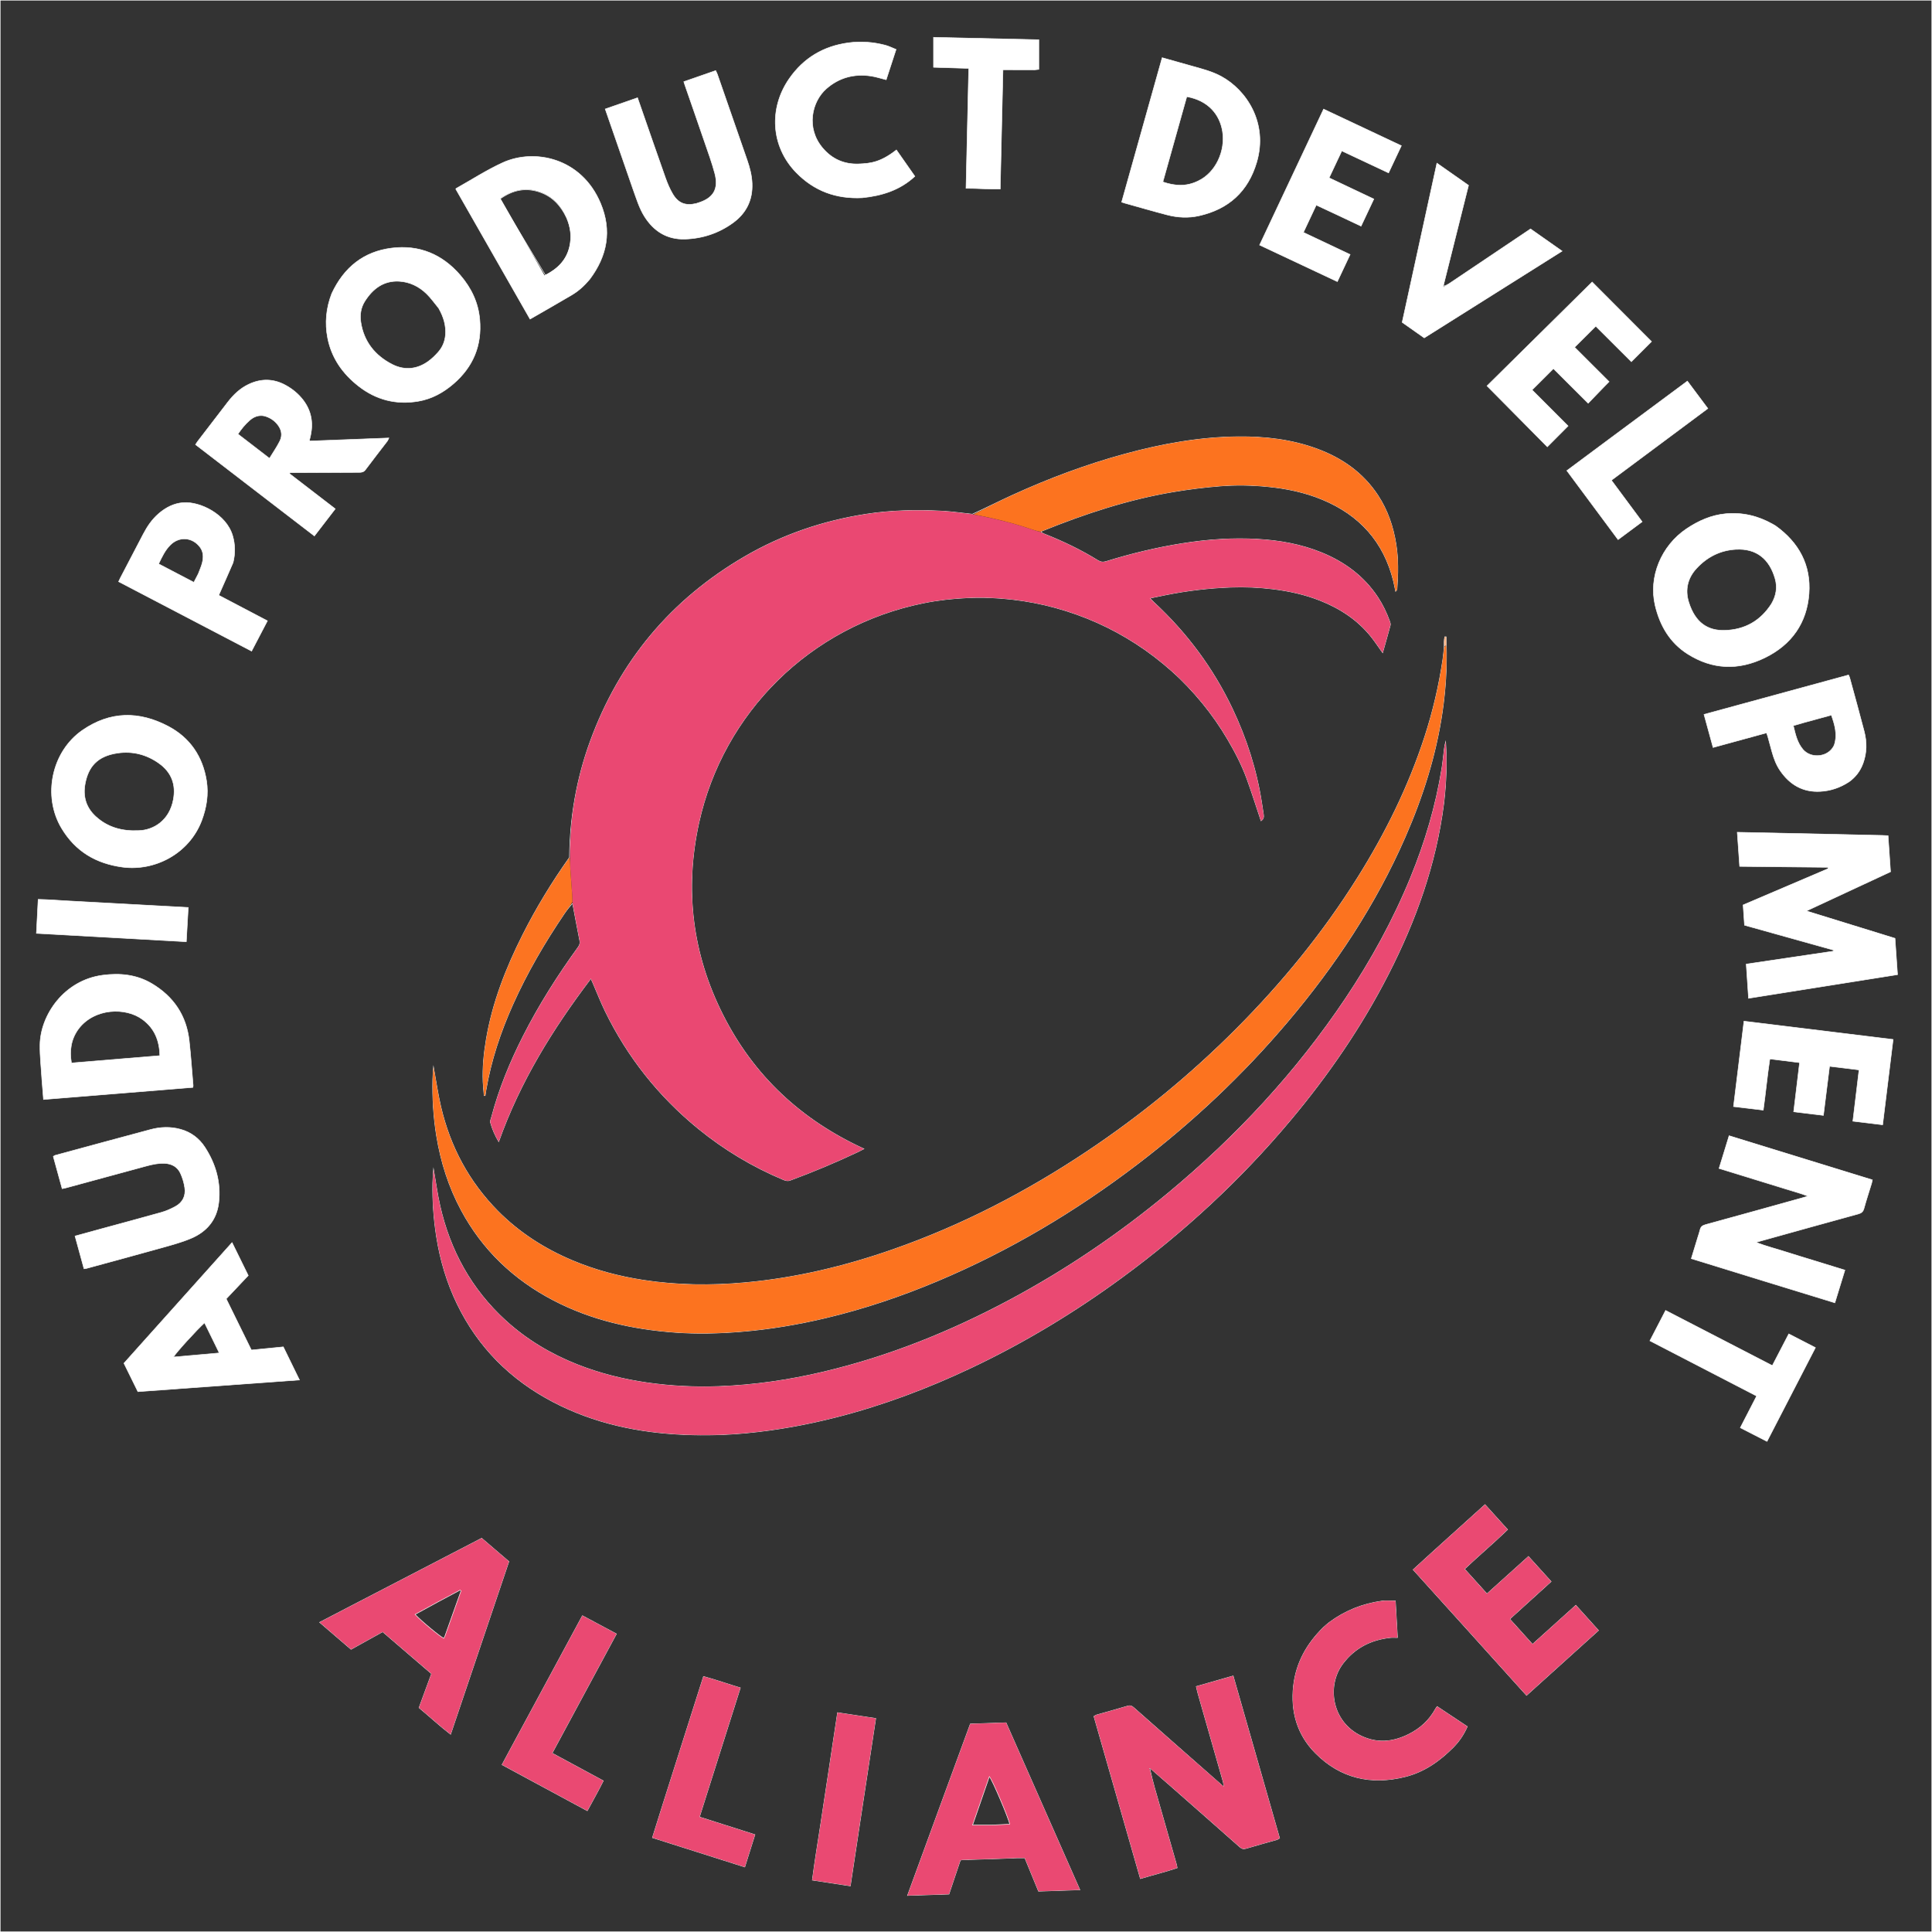 <?xml version="1.0" encoding="UTF-8"?><svg id="Layer_1" xmlns="http://www.w3.org/2000/svg" viewBox="0 0 3701 3701"><rect x="0" y="0" width="3701" height="3701" fill="#333333" stroke="none"/><defs><style>.cls-1{fill:#ea4972;}.cls-2{fill:#ea4872;}.cls-3{fill:#fff;}.cls-4{fill:#fc731f;}.cls-5{fill:#fc7421;}.cls-6{fill:#fdb588;}.cls-7{stroke:#fbfbfb;}.cls-7,.cls-8,.cls-9,.cls-10,.cls-11,.cls-12{fill:none;stroke-miterlimit:10;}.cls-8{stroke:#fdfdfd;}.cls-9{stroke:#fefbfc;}.cls-10{stroke:#fff;}.cls-11{stroke:#fcfcfc;}.cls-12{stroke:#f9f9f9;}</style></defs><path class="cls-10" d="m.5,1262.5V.5h3700v3700H.5V1262.5m2765.49-714.49s-.68-.53-.69-2.1c15.93-63.5,31.86-127,47.89-190.9-20.19-14.16-39.89-27.97-60.61-42.5-22.39,102.6-44.42,203.6-66.54,304.98,14.42,10.15,28.45,20.03,42.3,29.78,88.27-55.56,175.57-110.52,264.14-166.27-20.79-14.6-40.75-28.63-60.52-42.51-52.61,35.37-104.27,70.12-155.97,104.81-2.98,2-6.25,3.55-10.01,4.71m-561.56,2840.17c12.81,11.16,25.66,22.28,38.42,33.5,44.04,38.74,88.11,77.46,132,116.36,3.97,3.52,7.28,4.41,12.44,2.85,19.44-5.86,39.05-11.14,58.56-16.74,1.77-.51,3.33-1.79,5.41-2.95-29.68-103.66-59.23-206.91-88.96-310.75-24.12,6.89-47.03,13.43-70.72,20.2,1.3,5.4,2.21,9.88,3.47,14.27,15.98,56.01,32.03,112.01,47.96,168.03.88,3.1.93,6.43,1.43,9.6,0,0,.05-.08-1.23-.48-29.03-25.53-58.07-51.04-87.09-76.58-28.02-24.66-56.07-49.28-83.96-74.09-3.83-3.41-7.05-4.8-12.36-3.18-19.74,5.99-39.68,11.36-59.52,17.05-1.49.43-2.78,1.56-4.73,2.69,29.64,103.54,59.19,206.79,88.99,310.9,24.14-7.38,47.59-12.88,70.48-20.72-.61-3.02-.87-5-1.41-6.9-13.99-48.96-28.07-97.9-41.99-146.88-3.36-11.81-6.25-23.75-8.94-36.03,0,0,.41-.39,1.75-.14m562.02-2147.92c-.82,7.62-1.37,15.27-2.49,22.84-7.48,50.48-19.04,100-34.84,148.54-31.01,95.25-75.01,184.31-128.07,269.04-66.27,105.83-144.76,201.9-232.81,290.27-87.31,87.62-182.46,165.72-285.32,234.41-116.58,77.86-240.14,141.99-372.65,188.29-91.78,32.07-185.73,54.59-282.77,63.42-64.99,5.91-129.77,5.22-194.33-4.62-47.24-7.2-93.17-19.35-137.26-38-53.36-22.58-101.37-53.32-142.23-94.59-55.57-56.12-91.35-123.31-109.26-199.95-5.78-24.72-9.3-49.97-13.97-75.64-.51,7.98-1.26,15.54-1.43,23.12-.82,36.37,1.37,72.53,7.21,108.49,8.14,50.06,23.27,97.76,47.29,142.47,40.83,76,100.54,132.79,176.81,172.52,73.02,38.04,151.53,55.54,232.97,61.46,41.92,3.05,83.85,1.99,125.79-1.41,54.87-4.44,108.94-13.51,162.43-26.19,73.69-17.47,145.2-41.64,214.96-71.03,137.07-57.76,263.83-133.23,381.99-223.3,105.86-80.69,202.25-171.45,288.25-273.1,91.08-107.66,168.44-224.14,225.1-353.69,33.75-77.16,59.1-156.85,71.26-240.51,6.11-42.02,8.77-84.11,7.65-128.27-.17-5-.34-10-.51-15-.87-.01-1.73-.02-2.6-.03-1.36,6.13-1.32,12.44-1.18,20.47m-1669.51,490.32c4.52,23.86,8.92,47.74,13.67,71.55,1.03,5.14-.5,8.78-3.42,12.81-39.13,54.06-74.81,110.25-105.01,169.84-25.21,49.74-46.32,101.07-60.55,155.08-.93,3.52-2.92,7.52-2.04,10.62,3.52,12.35,8.48,24.2,15.75,36.47,40.84-115.05,103.32-215.86,176.58-312.44,1.88,4.16,2.97,6.5,4,8.86,7.82,18.02,14.93,36.38,23.54,54.01,42.9,87.86,102.34,162.76,178.08,224.57,49.61,40.48,104.02,73.12,163.11,97.9,4.39,1.84,8.3,2.94,13.32,1.09,44.09-16.23,87.33-34.48,129.82-54.51,3.14-1.48,6.18-3.17,11.12-5.71-120.55-55.34-211.03-139.83-269.94-256.39-59.09-116.94-74.25-240.33-46.13-368.17,46.14-209.8,211.94-377.11,430.97-421.11,27.79-5.58,55.91-8.61,84.21-9.94,28.36-1.34,56.61-.04,84.81,3.17,28.16,3.2,55.88,8.51,83.23,16,27.36,7.49,53.95,17.02,79.85,28.56,25.92,11.56,50.74,25.13,74.56,40.52,24.11,15.59,46.78,33.07,68.23,52.15,21.22,18.87,40.63,39.47,58.62,61.4,18,21.93,34.17,45.16,48.54,69.63,14.37,24.45,27.38,49.63,37.04,76.3,9.52,26.27,17.89,52.96,26.79,79.55,4.29-2.93,5.55-6.73,4.79-11.46-1.27-7.87-2.4-15.77-3.62-23.65-9.72-62.65-28.85-122.38-56.01-179.57-36.9-77.69-87.34-145.45-150.35-203.91-2.28-2.11-4.37-4.43-7.76-7.89,11.6-2.41,21.27-4.5,30.97-6.43,40.89-8.14,82.18-13.09,123.83-14.6,26.98-.98,53.92.12,80.78,3.42,31.2,3.84,61.67,10.52,90.94,22.13,38.13,15.12,71.53,37.03,97.38,69.33,7.45,9.31,13.96,19.37,21.99,30.59,5.15-18.29,10.11-35.45,14.69-52.71.61-2.3-.38-5.25-1.26-7.66-5.83-16.01-13.1-31.34-22.49-45.6-26.58-40.36-63.57-67.65-107.83-85.74-38.97-15.92-79.85-23.2-121.6-25.72-48.74-2.94-97.24.53-145.4,8.21-49.37,7.87-97.9,19.55-145.64,34.37-5.91,1.84-10.53,1.39-15.86-1.9-32.68-20.18-67.18-36.73-102.89-50.82-2.73-1.08-5.26-2.67-6.45-4.46,1.21-.55,2.4-1.15,3.64-1.65,81.34-32.87,164.37-60.25,251.14-74.66,29.51-4.9,59.31-8.67,89.13-11,29.87-2.34,59.88-1.78,89.83,1.12,36.36,3.52,71.78,10.8,105.55,24.84,71.14,29.56,117.66,80.81,136.22,156.29,1.59,6.49,2.76,13.08,4.13,19.62,1.87-1.86,2.57-3.68,2.7-5.53,2.04-28.3,2.57-56.58-1.89-84.71-5.33-33.6-16.01-65.29-34.84-93.87-28.41-43.12-68.46-71.13-116.31-88.82-48.8-18.04-99.56-23.85-151.2-23.39-74.09.67-146.33,13.84-217.57,33.26-73.72,20.1-145.05,46.84-214.52,78.53-25.43,11.6-50.34,24.34-77.29,36.61-19.51-2.05-38.97-4.97-58.53-5.98-48.61-2.49-97.16-1.52-145.39,6-82.42,12.85-160.18,39.28-232.29,81.34-141.27,82.38-240,200.66-295.93,354.27-25.96,71.29-38.72,145.13-39.59,221.94-33.54,47.35-63.68,96.77-89.76,148.6-31.99,63.58-57.79,129.37-69.7,199.98-4.55,26.98-7.2,54.11-6.09,81.49.35,8.72,1.38,17.42,2.09,26.13.67,0,1.33,0,2,0,.51-3.45.95-6.91,1.53-10.35,9.67-57.11,27.91-111.54,51.54-164.26,27.3-60.94,60.85-118.36,98.28-173.56,5.03-7.41,10.53-14.5,16.15-19.98m1668.91-191.84c4.57-39.11,6.17-78.31,3.5-117.74-1.17,4.38-2.04,8.83-2.62,13.32-1.6,12.54-2.68,25.17-4.69,37.64-11.6,71.98-32.17,141.42-59.78,208.81-33.46,81.68-75.7,158.66-124.77,231.93-94.54,141.16-209.05,264.19-339.54,372.55-94.34,78.35-195.36,146.91-303.55,204.79-113.26,60.6-231.55,108.23-356.75,137.9-65.92,15.62-132.73,25.42-200.46,27.91-45.66,1.68-91.17-.52-136.51-6.95-46.36-6.58-91.46-17.76-134.98-35-50.64-20.05-96.8-47.55-137.14-84.36-65.61-59.88-106.37-134.12-125.81-220.3-5.04-22.36-8.04-45.18-12.22-69.18-.58,9.49-1.4,17.75-1.55,26.01-.62,34.36,1.78,68.48,7.09,102.48,7.04,45.07,19.81,88.32,39.68,129.36,40.15,82.94,102.11,144.76,183.42,187.38,79.1,41.46,164.31,59.2,252.78,62.9,39.6,1.66,79.22.58,118.79-3.19,57.8-5.51,114.67-15.88,170.87-30.2,89.67-22.85,175.86-55.3,259.4-94.89,101.76-48.23,197.68-106.24,288.45-172.84,119.56-87.72,227.59-187.76,322.88-301.46,72.37-86.36,135.88-178.69,187.23-279.12,52.65-102.99,91.4-210.57,106.28-327.74m841.27,61.6c-92.81-2.12-185.62-4.28-279.18-6.06,1.59,22.54,3.09,43.65,4.62,65.39,57.08.59,113.12,1.17,169.16,1.75l.42,2.52c-54.23,23.15-108.45,46.31-162.96,69.58.91,13.39,1.78,26.2,2.64,38.82,57.46,16.05,113.81,31.79,170.15,47.56.18.05.29.52.35.81.06.32.01.66.01,1.33-55.47,8.22-111.01,16.46-167.2,24.78,1.49,22.1,2.93,43.47,4.41,65.53,95.8-15.22,190.33-30.23,285.43-45.33-1.66-23.95-3.25-46.78-4.83-69.57-56.26-17.38-111.73-34.52-169.69-52.43,55.03-25.63,107.93-50.26,161.12-75.02-1.59-23.36-3.14-46.18-4.7-69.23-3.29-.16-5.59-.27-9.76-.41m-1659.14,1958.71h15.21c8.76,21.31,17.34,42.18,26.23,63.78,26.12-.88,51.95-1.75,79.23-2.67-47.37-107.24-94.25-213.39-141.4-320.12-23.18.79-45.71,1.56-68.44,2.33-40.03,109.51-80.13,218.08-120.35,328.67,27.83-.92,53.6-1.78,79.41-2.63,7.5-22.33,14.69-43.73,21.86-65.07,1.99-.33,3.27-.68,4.55-.73,22.98-.75,45.96-1.43,68.94-2.19,10.99-.36,21.97-.84,34.75-1.38m-1278.81-480.87c-18.48,9.61-36.96,19.22-56.86,29.57,20.88,17.94,40.45,34.76,60.2,51.73,20.52-11.4,40.26-22.36,60.56-33.64,31.28,26.87,62.29,53.51,93.58,80.4-8.06,21.94-15.94,43.39-23.91,65.1,20.3,16.8,39.11,34.4,60.5,50.9,37.52-111.23,74.52-220.88,111.65-330.97-17.55-15.03-34.69-29.71-52.12-44.64-84.41,43.77-168.35,87.3-253.59,131.54m2752.75-800.18c13.29,4.24,26.88,7.65,41.56,13.38-4.92,1.44-7.78,2.31-10.66,3.11-61.85,17.21-123.68,34.53-185.62,51.42-5.98,1.63-9.19,4.19-10.54,9.98-1.06,4.52-2.66,8.92-4.02,13.38-4.15,13.62-8.3,27.23-12.73,41.75,91.98,28.27,183.18,56.7,275.06,84.67,6.62-21.58,12.83-41.8,19.23-62.65-19.49-6.02-38.19-11.8-56.91-17.57-18.76-5.78-37.58-11.35-56.26-17.36-18.33-5.9-37.1-10.59-57.27-18.24,5.79-1.64,8.98-2.56,12.18-3.45,61.21-17.03,122.4-34.15,183.68-50.92,6.18-1.69,9.43-4.29,11.16-10.63,4.38-16.04,9.62-31.84,14.46-47.75.65-2.13.97-4.37,1.54-6.98-91.61-28.23-182.7-56.31-274.46-84.58-6.53,21.28-12.74,41.51-19.24,62.71,42.94,13.19,85.15,26.15,128.85,39.73m-20.95-1270.99c-1.73-1-3.45-2.02-5.19-3-28.04-15.81-57.94-22.93-90.18-19.89-27.62,2.61-52.02,13.49-74.7,28.69-48.66,32.61-73.19,92.39-60.25,147.08,9.14,38.63,28.28,71.43,62.43,92.98,47.45,29.95,97.19,31.67,147.49,7.23,51.27-24.91,80.73-66.57,84.85-122.97,3.96-54.16-18.91-97.57-64.45-130.13M386.51,1571.54c9.14-24.45,13.21-49.75,9.16-75.56-7.32-46.71-31.81-82.82-73.51-104.73-55.54-29.19-111.02-29.18-164.19,7.56-59.27,40.96-76.92,126.23-40,187.82,26.65,44.46,66.05,67.63,116.69,74.44,61.32,8.25,127.5-25.3,151.85-89.53m248.9-1009.05c-10.65,27.71-13.52,56.15-7.72,85.33,7.64,38.44,28.98,68.33,59.29,91.97,33.77,26.35,72.24,36.05,114.57,28.78,25.59-4.4,47.63-16.53,67.13-33.34,37.7-32.51,54.76-73.46,50.34-123.28-2.87-32.4-16.15-60.12-37.06-84.48-34.68-40.39-78.94-58.8-131.57-52.25-53.71,6.68-91.47,36.94-114.98,87.27m1911.28,2545.18c-3.82,3.22-7.86,6.21-11.42,9.7-31.68,31.04-52.56,67.71-57.5,112.37-5.43,49.12,7.14,93.25,42.04,128.46,47.93,48.35,106.64,61.65,172.01,45.32,36.55-9.13,66.45-30.29,92.59-56.75,11-11.13,19.73-24.17,26.44-39.3-19.39-12.88-38.41-25.52-57.77-38.38-1.37,1.85-2.26,2.79-2.85,3.89-11.92,22.18-29.57,38.31-52.01,49.43-27.16,13.46-54.92,17.44-83.95,6.03-62.95-24.73-74.81-98.23-41.74-141.65,22.99-30.19,53.79-45.8,91.01-49.73,4.14-.44,8.36-.06,13.55-.06-1.34-23.45-2.64-46.21-4.01-70.14-9.65,0-18.06-.98-26.17.17-36.21,5.13-69.48,17.98-100.21,40.64m271.4,22.25c35.19,39.04,70.38,78.09,106.19,117.81,46.2-41.7,91.62-82.7,137.86-124.44-14.63-16.23-28.77-31.92-43.46-48.22-28.01,25.25-55.15,49.7-82.95,74.77-14.76-16.37-28.93-32.09-43.59-48.35,26.85-24.35,52.88-47.95,79.26-71.87-14.86-16.41-28.88-31.91-43.48-48.04-26.71,24.05-52.83,47.57-79.46,71.55-14.6-16.17-28.55-31.63-42.85-47.48,27.39-25.98,55.64-49.63,82.38-75.51-14.88-16.46-28.87-31.93-43.28-47.88-46.2,41.93-92.05,82.81-137.68,124.65,37.36,41.37,73.76,81.66,111.08,123.02M1129.84,534.82c33.55-44.74,42.59-93.07,20.55-145.54-36.59-87.12-126.86-105.36-187.54-77.59-30.72,14.06-59.36,32.66-88.94,49.23-.26.15-.39.53-.85,1.21,47.3,82.82,94.7,165.83,142.3,249.18,27.37-15.79,53.7-30.7,79.73-46.1,12.97-7.67,24.15-17.69,34.74-30.39M2280.5,125.76c-17.83-5.02-35.66-10.04-54.22-15.26-25.99,92.62-51.75,184.44-77.64,276.7,2.43.79,4.25,1.46,6.12,1.98,26.91,7.52,53.74,15.34,80.78,22.4,20.22,5.28,40.88,6.4,61.39,1.78,56.5-12.74,93.84-46.35,110.39-102.34,22.42-75.84-19.98-138.76-67.97-164.72-18.1-9.79-37.78-14.6-58.86-20.54M80.37,2070c.97,11.86,1.93,23.73,2.95,36.26,95.96-7.78,191.08-15.48,286.15-23.19.26-1.76.59-2.75.51-3.69-2.44-28.52-4.38-57.1-7.51-85.55-5.31-48.32-29.88-84.71-71.33-109.44-29.21-17.43-61.18-20.66-94.49-16.26-74.29,9.81-119.26,76.77-120.05,133.27-.31,22.23,2.35,44.5,3.77,68.6m459.1-1091.52c20.77,15.95,41.54,31.9,62.82,48.24,13.46-17.49,26.41-34.32,39.97-51.95-29.41-22.62-58.48-44.98-87.55-67.35.25-.66.51-1.31.76-1.97,3.21,0,6.42.01,9.63,0,40.99-.19,81.98-.43,122.97-.53,4.86-.01,8.66-.6,11.98-5.06,13.73-18.43,27.93-36.51,41.88-54.78,1.23-1.61,1.85-3.67,3.02-6.06-51.36,1.98-101.59,3.91-152.46,5.87,1.04-4.44,1.94-7.94,2.67-11.46,5.09-24.46.92-47-14.4-67.03-9.02-11.8-20.3-21.09-33.29-28.26-23.26-12.85-46.92-13.34-70.88-2.07-16.7,7.85-29.53,20.27-40.61,34.72-19.05,24.85-38.14,49.67-57.19,74.53-1.52,1.98-2.77,4.16-4.23,6.39,54.99,42.27,109.39,84.08,164.91,126.77m673.42-615.23c6.37,17.49,11.63,35.44,21.66,51.4,17.87,28.46,43.37,44.3,77.13,43.38,33.65-.91,64.92-11.21,92.35-31.1,25.52-18.5,38.05-43.78,36.73-75.67-.63-15.17-4.32-29.61-9.22-43.8-19.02-55.02-38.14-110.02-57.26-165.01-.82-2.37-2.08-4.58-3.31-7.24-20.61,7.18-40.61,14.13-61.06,21.25.88,2.77,1.43,4.63,2.06,6.46,12.52,36.15,25.16,72.26,37.53,108.46,6.88,20.14,14.28,40.17,19.73,60.7,8.02,30.19-2.75,47.83-32.68,56.8-.96.29-1.88.71-2.85.94-20.42,4.88-34.43-.32-45.08-18.43-5.69-9.67-10.12-20.24-13.89-30.85-16.14-45.46-31.83-91.07-47.68-136.63-1.83-5.27-3.66-10.54-5.78-16.65-20.99,7.3-41.23,14.34-61.9,21.54,17.97,51.78,35.53,102.36,53.51,154.45M196.19,2353.41c-17.23,4.73-34.46,9.46-52.48,14.41,5.89,21.47,11.55,42.14,17.19,62.71,2.1-.26,3.12-.26,4.07-.52,47.17-12.87,94.39-25.56,141.46-38.76,19.82-5.56,39.91-10.82,58.84-18.71,30.31-12.63,49.96-35.3,53.79-68.88,4.4-38.55-5.68-73.96-26.68-106.21-11.1-17.04-26.88-28.74-46.55-34.14-18.99-5.22-38.33-4.66-57.3.42-61.05,16.34-122.02,32.94-183.01,49.5-1.15.31-2.13,1.29-3.46,2.12,5.71,20.77,11.31,41.16,16.98,61.78,3.23-.7,5.51-1.09,7.73-1.69,51.03-13.86,102.05-27.77,153.09-41.62,11.59-3.14,23.25-5.76,35.42-5.22,13.85.62,24.72,6.61,30.47,19.12,3.96,8.62,6.75,18.12,8.14,27.51,2.31,15.65-3.92,28.32-17.97,35.94-8.41,4.56-17.37,8.6-26.55,11.2-37.12,10.53-74.42,20.41-113.2,31.04m69.12,226.87c-9.28,10.39-18.57,20.77-27.91,31.23,9.14,18.59,17.92,36.45,26.75,54.41,103.11-7.47,205.59-14.89,309.53-22.42-10.65-21.82-20.66-42.32-30.97-63.42-20.42,2.03-40.53,4.03-61.15,6.08-16.09-32.75-32.04-65.22-48.18-98.07,14.26-15.08,28.16-29.79,42.21-44.65-10.35-21.06-20.42-41.54-31.05-63.17-60.08,67.05-119.17,133.02-179.23,200.02M1652.18,378.83c37.41-3.86,71.93-14.62,100.37-41.09-12.19-17.41-23.77-33.95-35.37-50.53-30.84,24.27-50.73,26-72.36,26.79-27.62,1-50.7-9.07-68.75-30.28-32.92-38.68-20.79-89.34,6.78-113.65,24.39-21.5,53.43-29.16,85.47-24.42,9.71,1.44,19.16,4.6,29.31,7.12,6.15-18.86,12.41-38.02,18.95-58.09-7.32-2.9-13.87-6.31-20.83-8.12-23.08-6.01-46.45-7.79-70.29-4.61-47.96,6.4-86.09,29.18-113.55,68.68-39.47,56.77-35.36,129.86,13.14,179.73,34.24,35.2,76.34,51.05,127.14,48.46m1862.15,1664.99c15.4,1.88,30.8,3.75,46.9,5.72-4.01,33.32-7.89,65.55-11.83,98.25,19.56,2.38,37.93,4.61,57.05,6.93,6.73-54.88,13.36-108.87,20.06-163.49-95.72-11.73-190.38-23.33-285.69-35.01-6.75,55.08-13.37,109.06-20.06,163.58,19.74,2.36,38.34,4.59,57,6.82,4.74-33.56,7.66-65.91,12.62-98.1,19.6,2.45,37.93,4.75,56.94,7.13-3.84,31.99-7.55,62.87-11.31,94.15,19.7,2.39,38.05,4.61,56.99,6.9,3.98-31.92,7.84-62.86,11.72-94.05,3.3.35,5.59.59,9.59,1.17m-950.44-1740.84c2.08-4.44,4.17-8.89,6.5-13.88,30.25,14.21,59.6,28,89.63,42.11,8.33-17.69,16.31-34.64,24.51-52.06-50.18-23.63-99.35-46.78-148.98-70.15-41.18,87.45-81.78,173.65-122.63,260.41,50.23,23.63,99.39,46.76,148.98,70.08,8.45-17.96,16.34-34.72,24.46-51.97-30.04-14.21-59.4-28.1-89.47-42.32,8.34-17.74,16.34-34.76,24.59-52.32,14.83,6.94,28.98,13.53,43.1,20.16,14.08,6.62,28.14,13.28,42.76,20.18,8.33-17.7,16.3-34.64,24.46-51.97-15.35-7.26-29.45-13.94-43.56-20.62-14.01-6.64-28.02-13.28-42.11-19.96,6.04-12.92,11.52-24.66,17.76-37.71M446.6,1077.4c4.25-17.18,4.03-34.22-.97-51.28-11.96-40.84-62.13-65.84-94.94-63.25-17.87,1.42-33.14,9.39-46.59,20.92-12.84,11.01-22.12,24.76-29.87,39.66-14.59,28.05-29.27,56.05-43.9,84.08-1.02,1.96-1.88,4.01-3.12,6.67,85.08,44.45,169.6,88.62,254.77,133.12,10.33-19.77,20.24-38.74,30.33-58.04-32.1-16.86-63.15-33.16-93.28-48.99,9.46-21.24,18.37-41.25,27.57-62.89m3095.79,420.05c12.55-9,21.3-20.79,26.58-35.32,7.32-20.1,7.46-40.54,2.2-60.9-8.9-34.43-18.48-68.69-27.82-103.01-.48-1.77-1.45-3.41-2.23-5.22-92.52,25.25-184.44,50.33-276.88,75.56,5.93,21.66,11.59,42.28,17.37,63.39,34.71-9.49,68.29-18.67,102.38-28,.94,2.65,1.82,4.74,2.42,6.91,2.76,9.93,5.39,19.89,8.16,29.82,3.51,12.55,8.1,24.68,15.5,35.5,18.44,26.96,43.52,41.71,76.73,39.92,19.56-1.05,37.87-6.98,55.57-18.66m-469.88-756.11c3.2-3.26,6.4-6.51,9.99-10.17-22.52-22.48-44.61-44.53-66.07-65.94,13.84-13.77,26.96-26.81,40.51-40.28,22.49,22.43,45.51,45.38,68.18,67.99,13.81-13.8,26.95-26.93,38.67-38.64-38.22-38.31-76.86-77.05-113.79-114.07-66.89,66.09-134.62,133.02-201.44,199.04,38.61,38.99,76.94,77.7,115.56,116.7,13.06-13.11,26.33-26.43,39.81-39.95-23.94-23.97-46.89-46.94-68.96-69.03,14.04-14,27.18-27.12,40.89-40.79,21.51,21.44,43.55,43.41,66.51,66.3,10.2-10.54,19.67-20.33,30.15-31.16M974.26,3357.21c-4.04,7.54-8.08,15.08-12.51,23.35,54.82,29.6,108.84,58.77,163.29,88.18,10.5-19.57,21.02-37.87,30.69-57.39-33.27-17.96-65.36-35.29-98.01-52.92,41.33-76.71,82.11-152.39,123.14-228.52-22.28-11.91-43.32-23.16-65.16-34.84-47.25,87.53-94.02,174.17-141.43,262.14m296.43,96.44c-6.92,22.05-13.84,44.1-20.9,66.62,59.61,18.93,117.82,37.42,176.92,56.19,6.57-20.92,12.88-41.03,19.46-61.96-35.99-11.45-70.7-22.49-106.28-33.81,26.26-82.93,52.2-164.87,78.34-247.43-24.06-7.14-46.72-15.37-70.61-21.78-25.72,80.95-51.1,160.79-76.92,242.17M1982.81,133.71c2.19-.26,4.38-.51,7.21-.84v-56.75c-67.21-1.55-134.04-3.08-201.73-4.64v57.41c22.41.69,44.63,1.38,67.41,2.09-1.73,76.79-3.44,152.94-5.18,229.77,22.53-.07,43.92,1.91,65.57,1.4,1.77-77.25,3.5-153.13,5.22-228.49,20.48,0,40.08,0,61.49.06m1357.23,2589.12c-1.95,3.79-3.9,7.59-6.26,12.17,17.26,8.86,33.94,17.42,51.15,26.25,31.11-60.24,61.76-119.6,92.81-179.72-17.3-8.91-33.96-17.48-51.08-26.3-10.8,20.79-21,40.43-31.53,60.69-68.48-35.39-136.08-70.32-204.44-105.65-10.1,19.51-19.94,38.53-30.12,58.19,68.61,35.5,136.42,70.6,204.48,105.82-8.53,16.49-16.47,31.84-25.01,48.55m-254.25-1884.01c-27.98,20.81-55.95,41.62-84.33,62.72,32.94,44.37,65.28,87.93,98.17,132.23,15.57-11.57,30.66-22.78,46.17-34.3-19.95-26.9-39.33-53.03-58.92-79.45,62-46.15,123.11-91.63,184.74-137.5-13.44-18.01-26.28-35.19-39.19-52.49-49.16,36.5-97.31,72.24-146.64,108.79m-1438.39,2651.73c10.04-65.98,20.08-131.97,30.23-198.72-24.91-3.78-48.44-7.35-73.18-11.1-5.45,36.13-10.77,71.55-16.13,106.96-5.42,35.84-10.86,71.67-16.32,107.5-5.38,35.3-11.27,70.53-15.89,106.41,24.97,3.81,48.47,7.4,72.85,11.11,6.14-40.94,12.1-80.7,18.44-122.17M128.71,1725.72c-18.42-1.13-36.84-2.48-55.62-2.87-1.15,22.36-2.25,43.51-3.36,65.12,96.27,5.37,191.43,10.69,287.18,16.03,1.26-22.3,2.46-43.47,3.71-65.64-77.3-4.2-153.67-8.35-231.91-12.65Z"/><path class="cls-2" d="m1992.49,1018.79c2.62,1.35,5.15,2.94,7.88,4.02,35.71,14.09,70.21,30.64,102.89,50.82,5.33,3.29,9.95,3.74,15.86,1.9,47.74-14.82,96.27-26.5,145.64-34.37,48.15-7.68,96.65-11.15,145.4-8.21,41.75,2.52,82.63,9.79,121.6,25.72,44.26,18.09,81.25,45.38,107.83,85.74,9.39,14.26,16.66,29.59,22.49,45.6.88,2.42,1.87,5.37,1.26,7.66-4.57,17.26-9.54,34.42-14.69,52.71-8.02-11.23-14.54-21.28-21.99-30.59-25.85-32.3-59.25-54.21-97.38-69.33-29.27-11.61-59.73-18.29-90.94-22.13-26.86-3.31-53.8-4.4-80.78-3.42-41.65,1.51-82.94,6.45-123.83,14.6-9.7,1.93-19.37,4.01-30.97,6.43,3.39,3.46,5.48,5.77,7.76,7.89,63.01,58.47,113.45,126.22,150.35,203.91,27.16,57.19,46.29,116.92,56.01,179.57,1.22,7.88,2.35,15.78,3.62,23.65.76,4.73-.5,8.53-4.79,11.46-8.9-26.59-17.27-53.28-26.79-79.55-9.66-26.67-22.68-51.85-37.04-76.3-14.38-24.47-30.55-47.69-48.54-69.63-17.99-21.93-37.41-42.53-58.62-61.4-21.45-19.08-44.12-36.57-68.23-52.15-23.82-15.4-48.64-28.97-74.56-40.52-25.9-11.54-52.49-21.08-79.85-28.56-27.34-7.48-55.07-12.79-83.23-16-28.2-3.21-56.45-4.51-84.81-3.17-28.3,1.33-56.42,4.36-84.21,9.94-219.03,44-384.83,211.3-430.97,421.11-28.11,127.84-12.96,251.23,46.13,368.17,58.9,116.57,149.39,201.05,269.94,256.39-4.93,2.54-7.98,4.23-11.12,5.71-42.49,20.03-85.73,38.28-129.82,54.51-5.02,1.85-8.93.75-13.32-1.09-59.09-24.78-113.5-57.42-163.11-97.9-75.74-61.81-135.18-136.71-178.08-224.57-8.61-17.63-15.73-35.99-23.54-54.01-1.03-2.37-2.12-4.71-4-8.86-73.25,96.58-135.74,197.39-176.58,312.44-7.27-12.27-12.23-24.12-15.75-36.47-.88-3.1,1.11-7.1,2.04-10.62,14.22-54.02,35.34-105.34,60.55-155.08,30.2-59.59,65.88-115.79,105.01-169.84,2.92-4.03,4.44-7.67,3.42-12.81-4.75-23.81-9.15-47.69-13.9-73.2-.3-5.32-.23-8.99-.48-12.64-1.22-17.54-2.63-35.06-3.75-52.6-.46-7.31-.36-14.65-.51-21.97-.21-75.97,12.56-149.82,38.51-221.11,55.93-153.61,154.66-271.89,295.93-354.27,72.11-42.05,149.87-68.49,232.29-81.34,48.23-7.52,96.78-8.5,145.39-6,19.56,1,39.02,3.93,60.02,6.42,40.02,7.46,77.98,16.69,115.02,29.52,4.37,1.51,8.89,2.58,13.34,3.85Z"/><path class="cls-4" d="m2770.4,1236.59c1.45,42.39-1.21,84.48-7.32,126.5-12.16,83.67-37.5,163.35-71.26,240.51-56.67,129.54-134.02,246.03-225.1,353.69-86,101.65-182.39,192.41-288.25,273.1-118.17,90.07-244.92,165.54-381.99,223.3-69.76,29.39-141.27,53.56-214.96,71.03-53.5,12.68-107.56,21.74-162.43,26.19-41.94,3.4-83.87,4.45-125.79,1.41-81.44-5.92-159.95-23.42-232.97-61.46-76.27-39.73-135.98-96.53-176.81-172.52-24.02-44.7-39.15-92.41-47.29-142.47-5.84-35.96-8.03-72.12-7.21-108.49.17-7.57.92-15.13,1.43-23.12,4.67,25.67,8.19,50.92,13.97,75.64,17.91,76.64,53.7,143.83,109.26,199.95,40.86,41.27,88.87,72.02,142.23,94.59,44.09,18.65,90.02,30.8,137.26,38,64.56,9.84,129.34,10.53,194.33,4.62,97.05-8.83,191-31.35,282.77-63.42,132.51-46.3,256.07-110.43,372.65-188.29,102.85-68.69,198.01-146.79,285.32-234.41,88.05-88.37,166.54-184.43,232.81-290.27,53.06-84.73,97.06-173.79,128.07-269.04,15.8-48.54,27.36-98.06,34.84-148.54,1.12-7.57,1.68-15.23,3.01-24,1.49-1.61,2.46-2.06,3.43-2.51Z"/><path class="cls-1" d="m2765.66,1539.62c-14.69,116.3-53.44,223.88-106.09,326.87-51.34,100.43-114.85,192.77-187.23,279.12-95.29,113.7-203.33,213.75-322.88,301.46-90.77,66.6-186.69,124.61-288.45,172.84-83.54,39.6-169.73,72.04-259.4,94.89-56.2,14.32-113.07,24.7-170.87,30.2-39.57,3.77-79.19,4.85-118.79,3.19-88.46-3.7-173.68-21.44-252.78-62.9-81.31-42.61-143.27-104.44-183.42-187.38-19.87-41.04-32.64-84.29-39.68-129.36-5.31-34-7.71-68.12-7.09-102.48.15-8.27.96-16.52,1.55-26.01,4.18,23.99,7.18,46.81,12.22,69.18,19.44,86.18,60.2,160.42,125.81,220.3,40.33,36.82,86.5,64.31,137.14,84.36,43.52,17.23,88.62,28.41,134.98,35,45.33,6.44,90.84,8.63,136.51,6.95,67.74-2.49,134.54-12.29,200.46-27.91,125.2-29.67,243.5-77.3,356.75-137.9,108.18-57.88,209.21-126.44,303.55-204.79,130.49-108.37,245-231.4,339.54-372.55,49.07-73.27,91.32-150.26,124.77-231.93,27.61-67.39,48.18-136.83,59.78-208.81,2.01-12.47,3.08-25.1,4.69-37.64.57-4.49,1.44-8.94,2.62-13.32,2.67,39.43,1.07,78.63-3.69,118.61Z"/><path class="cls-4" d="m1993.21,1018.57c-5.17-1.05-9.69-2.11-14.06-3.63-37.04-12.84-75-22.06-114.12-29.55,24.55-12.69,49.46-25.43,74.89-37.03,69.46-31.7,140.79-58.43,214.52-78.53,71.24-19.42,143.48-32.59,217.57-33.26,51.64-.47,102.4,5.35,151.2,23.39,47.84,17.69,87.9,45.7,116.31,88.82,18.83,28.58,29.52,60.28,34.84,93.87,4.46,28.13,3.93,56.42,1.89,84.71-.13,1.85-.83,3.66-2.7,5.53-1.37-6.54-2.54-13.13-4.13-19.62-18.56-75.48-65.08-126.73-136.22-156.29-33.77-14.03-69.19-21.32-105.55-24.84-29.95-2.9-59.96-3.46-89.83-1.12-29.82,2.33-59.62,6.1-89.13,11-86.78,14.41-169.8,41.79-251.14,74.66-1.23.5-2.43,1.1-4.35,1.87Z"/><path class="cls-1" d="m2344.37,3422.61c-.44-3.23-.48-6.56-1.36-9.66-15.94-56.02-31.98-112.02-47.96-168.03-1.25-4.39-2.16-8.87-3.47-14.27,23.69-6.77,46.61-13.31,70.72-20.2,29.73,103.83,59.28,207.08,88.96,310.75-2.09,1.16-3.64,2.44-5.41,2.95-19.51,5.6-39.13,10.88-58.56,16.74-5.16,1.56-8.47.67-12.44-2.85-43.9-38.91-87.96-77.63-132-116.36-12.76-11.22-25.61-22.33-39.31-33.98-1.36-.37-1.82-.27-2.28-.16.34.39.67.78,1.01,1.17,3.1,11.88,5.99,23.83,9.35,35.64,13.93,48.98,28,97.92,41.99,146.88.54,1.9.8,3.88,1.41,6.9-22.89,7.84-46.34,13.34-70.48,20.72-29.8-104.1-59.35-207.36-88.99-310.9,1.95-1.13,3.24-2.26,4.73-2.69,19.84-5.69,39.77-11.05,59.52-17.05,5.31-1.61,8.53-.23,12.36,3.18,27.88,24.81,55.94,49.43,83.96,74.09,29.02,25.54,58.06,51.06,87.88,76.99.94.48,1.09.54,1.24.6-.29-.16-.58-.31-.87-.47Z"/><path class="cls-3" d="m3608.05,1600.35c3.24.13,5.54.24,8.83.4,1.56,23.04,3.11,45.86,4.7,69.23-53.19,24.77-106.09,49.4-161.12,75.02,57.96,17.91,113.43,35.05,169.69,52.43,1.58,22.79,3.17,45.62,4.83,69.57-95.1,15.1-189.62,30.11-285.43,45.33-1.48-22.06-2.92-43.43-4.41-65.53,56.18-8.33,111.72-16.56,167.2-24.78,0-.66.05-1-.01-1.33-.05-.29-.17-.76-.35-.81-56.34-15.77-112.69-31.51-170.15-47.56-.86-12.62-1.73-25.43-2.64-38.82,54.5-23.27,108.73-46.42,162.96-69.58l-.42-2.52c-56.04-.58-112.08-1.16-169.16-1.75-1.54-21.73-3.03-42.84-4.62-65.39,93.56,1.77,186.37,3.94,280.11,6.07Z"/><path class="cls-1" d="m1947.08,3559.11c-11.88.48-22.87.96-33.86,1.32-22.98.75-45.96,1.44-68.94,2.19-1.29.04-2.56.4-4.55.73-7.17,21.34-14.36,42.73-21.86,65.07-25.81.86-51.59,1.71-79.41,2.63,40.21-110.59,80.31-219.16,120.35-328.67,22.73-.78,45.26-1.54,68.44-2.33,47.14,106.73,94.03,212.88,141.4,320.12-27.28.92-53.12,1.79-79.23,2.67-8.88-21.6-17.47-42.47-26.23-63.78-5.34,0-10.27,0-16.11.06m-49.68-62.87c12.24-.59,24.48-1.18,36.76-1.77-1.57-10.67-33.69-85.98-38.91-91.14-10.67,30.83-21.26,61.46-32.15,92.92,11.83,0,22.08,0,34.3,0Z"/><path class="cls-1" d="m669.82,3077.81c84.59-43.88,168.53-87.41,252.94-131.18,17.44,14.93,34.57,29.6,52.12,44.64-37.14,110.08-74.13,219.74-111.65,330.97-21.39-16.5-40.19-34.1-60.5-50.9,7.98-21.71,15.85-43.17,23.91-65.1-31.29-26.88-62.3-53.52-93.58-80.4-20.3,11.28-40.04,22.24-60.56,33.64-19.75-16.97-39.32-33.79-60.2-51.73,19.91-10.35,38.39-19.96,57.52-29.93m182.71,55.57c10.21-28.64,20.41-57.28,30.62-85.91l-1.82-1.41c-28.77,15.15-57.32,30.7-86.11,46.57,11.9,12.81,48.5,43.1,55.02,45.71.6-1.15,1.21-2.31,2.29-4.95Z"/><path class="cls-3" d="m3421.17,2277.68c-42.96-13.27-85.17-26.23-128.11-39.42,6.51-21.2,12.71-41.43,19.24-62.71,91.76,28.28,182.85,56.35,274.46,84.58-.57,2.62-.89,4.85-1.54,6.98-4.84,15.91-10.07,31.72-14.46,47.75-1.73,6.34-4.98,8.94-11.16,10.63-61.28,16.77-122.47,33.9-183.68,50.92-3.2.89-6.39,1.81-12.18,3.45,20.17,7.65,38.94,12.33,57.27,18.24,18.68,6.01,37.5,11.58,56.26,17.36,18.71,5.77,37.42,11.55,56.91,17.57-6.4,20.84-12.6,41.07-19.23,62.65-91.88-27.97-183.07-56.4-275.06-84.67,4.43-14.52,8.58-28.13,12.73-41.75,1.36-4.45,2.96-8.85,4.02-13.38,1.35-5.79,4.56-8.35,10.54-9.98,61.94-16.89,123.77-34.21,185.62-51.42,2.88-.8,5.74-1.67,10.66-3.11-14.68-5.74-28.27-9.15-42.31-13.69Z"/><path class="cls-3" d="m3401.55,1007.42c44.95,32.14,67.82,75.55,63.86,129.71-4.12,56.4-33.58,98.06-84.85,122.97-50.3,24.44-100.03,22.71-147.49-7.23-34.15-21.55-53.29-54.35-62.43-92.98-12.93-54.68,11.59-114.46,60.25-147.08,22.68-15.2,47.07-26.09,74.7-28.69,32.24-3.04,62.15,4.08,90.18,19.89,1.74.98,3.46,2,5.78,3.42m-7.92,148.99c8.85-15.09,11.58-31.21,6.73-48.05-10.55-36.66-34.87-58.33-75.4-55.94-30.07,1.77-55.22,14.82-75.25,36.62-16.64,18.11-22.16,40.41-14.79,64.13,12.32,39.66,36.37,55.37,69.49,54.3,37.55-1.22,67.72-17.63,89.21-51.06Z"/><path class="cls-3" d="m386.28,1572.28c-24.13,63.49-90.31,97.03-151.63,88.78-50.63-6.81-90.03-29.97-116.69-74.44-36.92-61.59-19.26-146.87,40-187.82,53.17-36.74,108.65-36.75,164.19-7.56,41.69,21.91,66.19,58.02,73.51,104.73,4.04,25.81-.02,51.11-9.39,76.3m-120.06,18.81c28.14-.84,58.17-19.22,65.75-58.99,5.51-28.92-3.17-52.56-27.42-69.87-23.83-17.01-50.59-23.78-79.33-19.6-40.46,5.89-56.14,27.99-61.98,58.13-4.76,24.57,1.38,46.22,20.29,63.46,22.99,20.95,50.54,28.35,82.7,26.86Z"/><path class="cls-3" d="m635.74,561.8c23.18-49.64,60.93-79.9,114.65-86.58,52.62-6.55,96.88,11.86,131.57,52.25,20.91,24.35,34.19,52.08,37.06,84.48,4.41,49.82-12.65,90.77-50.34,123.28-19.5,16.82-41.53,28.95-67.13,33.34-42.33,7.27-80.8-2.43-114.57-28.78-30.31-23.65-51.65-53.53-59.29-91.97-5.8-29.18-2.93-57.62,8.06-86.02m204.37,28.26c-7.64-9.18-14.56-19.11-23.09-27.39-14.51-14.07-32.37-22.77-52.61-23.83-29.71-1.55-50.37,14.35-65.53,38.24-7.76,12.23-9.82,26.12-7.6,40.4,5.77,37.1,27.08,63.45,59.48,80.25,23.2,12.03,47.22,10.3,69.02-5.08,7.26-5.12,13.81-11.54,19.72-18.22,8.11-9.16,12.75-20.19,13.78-32.55,1.52-18.25-3.55-34.87-13.17-51.83Z"/><path class="cls-1" d="m2547.24,3107.21c30.18-22.19,63.44-35.05,99.66-40.18,8.11-1.15,16.52-.17,26.17-.17,1.37,23.93,2.67,46.7,4.01,70.14-5.19,0-9.41-.38-13.55.06-37.22,3.93-68.02,19.53-91.01,49.73-33.06,43.42-21.2,116.92,41.74,141.65,29.03,11.41,56.79,7.43,83.95-6.03,22.43-11.12,40.09-27.24,52.01-49.43.59-1.1,1.48-2.04,2.85-3.89,19.36,12.86,38.38,25.5,57.77,38.38-6.71,15.13-15.44,28.17-26.44,39.3-26.13,26.46-56.04,47.62-92.59,56.75-65.37,16.33-124.08,3.03-172.01-45.32-34.9-35.21-47.48-79.34-42.04-128.46,4.94-44.67,25.83-81.34,57.5-112.37,3.56-3.49,7.6-6.48,11.97-10.15Z"/><path class="cls-1" d="m2817.62,3129.39c-36.86-40.83-73.25-81.12-110.62-122.49,45.64-41.83,91.48-82.71,137.68-124.65,14.42,15.95,28.41,31.42,43.28,47.88-26.74,25.88-54.99,49.52-82.38,75.51,14.3,15.85,28.26,31.31,42.85,47.48,26.64-23.98,52.76-47.51,79.46-71.55,14.6,16.13,28.63,31.63,43.48,48.04-26.37,23.92-52.4,47.52-79.26,71.87,14.66,16.26,28.83,31.98,43.59,48.35,27.81-25.06,54.94-49.52,82.95-74.77,14.69,16.3,28.83,31.99,43.46,48.22-46.25,41.74-91.67,82.74-137.86,124.44-35.8-39.72-70.99-78.77-106.65-118.34Z"/><path class="cls-3" d="m1129.38,535.36c-10.13,12.16-21.31,22.18-34.28,29.85-26.03,15.41-52.36,30.32-79.73,46.1-47.6-83.36-95-166.36-142.3-249.18.47-.68.59-1.06.85-1.21,29.57-16.57,58.21-35.17,88.94-49.23,60.68-27.77,150.95-9.53,187.54,77.59,22.04,52.47,13,100.8-21.02,146.08m-44.2-118.32c-9.74-21.79-24.57-38.78-47.06-47.81-28.17-11.31-54.33-6.5-79.33,10.89,28.31,49.5,56.27,98.38,84.29,147.38,24.33-11.95,41.44-28.47,47.67-54.46,4.5-18.76,2.54-36.95-5.57-56Z"/><path class="cls-3" d="m2281.28,125.98c20.3,5.72,39.97,10.52,58.07,20.32,47.99,25.96,90.39,88.88,67.97,164.72-16.55,55.99-53.9,89.61-110.39,102.34-20.51,4.62-41.17,3.5-61.39-1.78-27.03-7.06-53.86-14.89-80.78-22.4-1.87-.52-3.69-1.19-6.12-1.98,25.89-92.26,51.65-184.08,77.64-276.7,18.56,5.22,36.39,10.24,55,15.49m14.09,220.59c34.04-15.9,52.41-58.11,46.49-94.83-5.17-32.1-26.9-59.16-68.42-66.58-15.19,54.14-30.4,108.35-45.83,163.35,22.91,7.8,44.72,9.34,67.76-1.94Z"/><path class="cls-3" d="m80.32,2069.08c-1.36-23.18-4.03-45.45-3.72-67.68.8-56.5,45.76-123.45,120.05-133.27,33.32-4.4,65.28-1.17,94.49,16.26,41.45,24.73,66.02,61.12,71.33,109.44,3.13,28.45,5.07,57.03,7.51,85.55.08.95-.25,1.93-.51,3.69-95.07,7.7-190.19,15.41-286.15,23.19-1.02-12.53-1.99-24.4-3.01-37.18m69.86-97.79c-14.23,19.4-17.28,41.05-13.28,64.94,56.64-4.68,112.79-9.33,169.3-14-.77-28.74-9.94-52.01-32.95-69.13-32.56-24.22-92.52-22.19-123.06,18.19Z"/><path class="cls-3" d="m538.91,978.05c-54.96-42.25-109.36-84.06-164.34-126.33,1.47-2.23,2.71-4.41,4.23-6.39,19.04-24.86,38.13-49.68,57.19-74.53,11.08-14.46,23.91-26.87,40.61-34.72,23.96-11.26,47.62-10.77,70.88,2.07,12.99,7.17,24.26,16.46,33.29,28.26,15.32,20.03,19.49,42.57,14.4,67.03-.73,3.53-1.63,7.02-2.67,11.46,50.87-1.96,101.1-3.89,152.46-5.87-1.17,2.39-1.79,4.45-3.02,6.06-13.95,18.27-28.15,36.35-41.88,54.78-3.32,4.46-7.12,5.05-11.98,5.06-40.99.1-81.98.34-122.97.53-3.21.02-6.42,0-9.63,0-.25.66-.51,1.31-.76,1.97,29.07,22.36,58.15,44.73,87.55,67.35-13.56,17.63-26.51,34.45-39.97,51.95-21.27-16.34-42.05-32.29-63.38-48.68m-32.62-181.29c-11.03-2.25-20.12,1.49-28.31,8.73-8.51,7.52-15.56,16.18-22.14,26.02,19.9,15.31,39.51,30.4,60.39,46.46,7.13-11.76,14.4-22.1,19.91-33.3,5.87-11.92,2.66-23.36-5.92-33.18-6.02-6.89-13.5-11.71-23.93-14.72Z"/><path class="cls-3" d="m1212.68,362.5c-17.77-51.34-35.32-101.91-53.3-153.69,20.67-7.19,40.91-14.23,61.9-21.54,2.12,6.11,3.94,11.38,5.78,16.65,15.85,45.56,31.53,91.18,47.68,136.63,3.77,10.6,8.2,21.18,13.89,30.85,10.65,18.11,24.65,23.32,45.08,18.43.97-.23,1.89-.65,2.85-.94,29.94-8.96,40.7-26.61,32.68-56.8-5.45-20.53-12.85-40.57-19.73-60.7-12.37-36.2-25.01-72.31-37.53-108.46-.63-1.83-1.18-3.69-2.06-6.46,20.45-7.12,40.44-14.08,61.06-21.25,1.23,2.66,2.49,4.87,3.31,7.24,19.12,54.99,38.23,109.98,57.26,165.01,4.91,14.19,8.6,28.63,9.22,43.8,1.32,31.89-11.21,57.17-36.73,75.67-27.42,19.88-58.69,30.18-92.35,31.1-33.77.92-59.26-14.92-77.13-43.38-10.02-15.97-15.29-33.91-21.87-52.16Z"/><path class="cls-3" d="m196.96,2353.15c38.01-10.38,75.31-20.26,112.42-30.78,9.18-2.6,18.13-6.64,26.55-11.2,14.05-7.62,20.27-20.29,17.97-35.94-1.38-9.39-4.17-18.89-8.14-27.51-5.75-12.51-16.62-18.5-30.47-19.12-12.17-.55-23.83,2.07-35.42,5.22-51.04,13.85-102.06,27.75-153.09,41.62-2.22.6-4.5.99-7.73,1.69-5.67-20.63-11.27-41.02-16.98-61.78,1.33-.84,2.3-1.81,3.46-2.12,60.99-16.55,121.97-33.16,183.01-49.5,18.97-5.08,38.31-5.63,57.3-.42,19.66,5.4,35.45,17.11,46.55,34.14,21,32.25,31.08,67.65,26.68,106.21-3.84,33.58-23.49,56.25-53.79,68.88-18.93,7.89-39.02,13.15-58.84,18.71-47.07,13.21-94.29,25.89-141.46,38.76-.95.26-1.97.26-4.07.52-5.64-20.57-11.31-41.24-17.19-62.71,18.02-4.95,35.25-9.68,53.25-14.66Z"/><path class="cls-3" d="m265.79,2579.76c59.58-66.48,118.67-132.45,178.75-199.5,10.64,21.63,20.7,42.11,31.05,63.17-14.05,14.86-27.95,29.57-42.21,44.65,16.14,32.85,32.09,65.33,48.18,98.07,20.62-2.05,40.73-4.05,61.15-6.08,10.31,21.11,20.31,41.6,30.97,63.42-103.94,7.53-206.42,14.95-309.53,22.42-8.83-17.96-17.61-35.82-26.75-54.41,9.34-10.45,18.63-20.84,28.39-31.75m145.11-6.59c-6.32-12.92-12.65-25.84-19.11-39.06-14.3,12.73-55.69,58.22-59.4,65.44,29.09-2.58,57.67-5.12,87.59-7.77-3.2-6.65-5.76-11.98-9.07-18.61Z"/><path class="cls-3" d="m1651.28,378.9c-49.9,2.51-92-13.33-126.24-48.54-48.5-49.87-52.61-122.96-13.14-179.73,27.47-39.5,65.6-62.29,113.55-68.68,23.84-3.18,47.2-1.4,70.29,4.61,6.96,1.81,13.52,5.21,20.83,8.12-6.55,20.07-12.8,39.23-18.95,58.09-10.15-2.52-19.6-5.69-29.31-7.12-32.05-4.74-61.09,2.92-85.47,24.42-27.57,24.31-39.7,74.97-6.78,113.65,18.05,21.21,41.13,31.28,68.75,30.28,21.63-.79,41.52-2.51,72.36-26.79,11.61,16.58,23.19,33.12,35.37,50.53-28.44,26.47-62.95,37.24-101.26,41.17Z"/><path class="cls-3" d="m2766.61,548.62c3.14-1.76,6.41-3.32,9.39-5.31,51.7-34.69,103.36-69.44,155.97-104.81,19.77,13.88,39.73,27.91,60.52,42.51-88.57,55.75-175.87,110.71-264.14,166.27-13.85-9.75-27.88-19.63-42.3-29.78,22.12-101.39,44.16-202.38,66.54-304.98,20.72,14.53,40.42,28.34,60.61,42.5-16.03,63.9-31.96,127.4-48.12,192.13,0,1.8.22,2.37.44,2.94l1.09-1.46Z"/><path class="cls-3" d="m3513.47,2043.65c-3.15-.41-5.44-.65-8.74-1-3.89,31.18-7.74,62.13-11.72,94.05-18.94-2.29-37.3-4.52-56.99-6.9,3.76-31.27,7.47-62.15,11.31-94.15-19.01-2.38-37.34-4.67-56.94-7.13-4.97,32.19-7.88,64.54-12.62,98.1-18.66-2.23-37.27-4.46-57-6.82,6.68-54.52,13.3-108.5,20.06-163.58,95.31,11.68,189.98,23.28,285.69,35.01-6.7,54.62-13.33,108.61-20.06,163.49-19.12-2.32-37.49-4.56-57.05-6.93,3.94-32.7,7.82-64.93,11.83-98.25-16.11-1.96-31.51-3.84-47.76-5.89Z"/><path class="cls-3" d="m2563.51,303.62c-5.86,12.4-11.35,24.14-17.39,37.06,14.09,6.68,28.1,13.32,42.11,19.96,14.1,6.68,28.21,13.35,43.56,20.62-8.16,17.33-16.13,34.27-24.46,51.97-14.62-6.9-28.68-13.56-42.76-20.18-14.12-6.64-28.26-13.23-43.1-20.16-8.25,17.55-16.25,34.57-24.59,52.32,30.07,14.22,59.42,28.11,89.47,42.32-8.12,17.25-16.01,34.01-24.46,51.97-49.59-23.33-98.74-46.45-148.98-70.08,40.86-86.75,81.45-172.95,122.63-260.41,49.63,23.37,98.8,46.53,148.98,70.15-8.2,17.42-16.18,34.37-24.51,52.06-30.03-14.11-59.38-27.9-89.63-42.11-2.34,4.99-4.42,9.43-6.88,14.53Z"/><path class="cls-3" d="m446.45,1078.21c-9.06,20.82-17.97,40.83-27.43,62.07,30.14,15.83,61.19,32.13,93.28,48.99-10.08,19.3-20,38.27-30.33,58.04-85.17-44.5-169.69-88.66-254.77-133.12,1.24-2.66,2.1-4.71,3.12-6.67,14.62-28.03,29.31-56.03,43.9-84.08,7.75-14.9,17.03-28.64,29.87-39.66,13.45-11.54,28.72-19.51,46.59-20.92,32.81-2.6,82.98,22.41,94.94,63.25,5,17.06,5.22,34.1.82,52.1m-66.48,20.75c2.6-7.15,5.88-14.14,7.62-21.5,2.41-10.22,2.28-20.46-4.57-29.49-14.46-19.07-39.47-21-56.49-4.21-10.31,10.18-16.22,23.05-22.63,36.4,22.78,11.91,44.95,23.51,67.47,35.28,2.99-5.79,5.41-10.49,8.61-16.49Z"/><path class="cls-3" d="m3541.8,1497.87c-17.12,11.26-35.43,17.18-54.98,18.24-33.21,1.79-58.29-12.97-76.73-39.92-7.4-10.82-11.99-22.95-15.5-35.5-2.78-9.92-5.4-19.89-8.16-29.82-.6-2.17-1.48-4.26-2.42-6.91-34.09,9.32-67.68,18.51-102.38,28-5.79-21.11-11.44-41.74-17.37-63.39,92.44-25.23,184.36-50.31,276.88-75.56.79,1.81,1.75,3.45,2.23,5.22,9.34,34.32,18.92,68.57,27.82,103.01,5.26,20.36,5.11,40.8-2.2,60.9-5.29,14.53-14.03,26.33-27.17,35.75m-88.05-113.12c-5.96,1.74-11.92,3.48-18.37,5.37,3.99,16.68,7.48,32.56,18.38,45.47,14.51,17.19,44.47,15.49,57.05-3.21,1.29-1.92,2.52-4,3.2-6.19,6.03-19.55.7-37.78-5.85-56.31-18.21,5.01-35.51,9.77-54.41,14.86Z"/><path class="cls-3" d="m3072,741.86c-9.98,10.31-19.45,20.1-29.64,30.64-22.96-22.89-45-44.86-66.51-66.3-13.7,13.67-26.85,26.78-40.89,40.79,22.07,22.09,45.02,45.06,68.96,69.03-13.47,13.52-26.74,26.84-39.81,39.95-38.62-39-76.95-77.71-115.56-116.7,66.82-66.02,134.55-132.95,201.44-199.04,36.93,37.02,75.57,75.76,113.79,114.07-11.72,11.71-24.86,24.84-38.67,38.64-22.67-22.61-45.69-45.56-68.18-67.99-13.54,13.47-26.67,26.52-40.51,40.28,21.46,21.41,43.54,43.46,66.07,65.94-3.59,3.66-6.79,6.91-10.49,10.69Z"/><path class="cls-1" d="m974.58,3356.55c47.09-87.31,93.86-173.95,141.11-261.48,21.84,11.68,42.89,22.93,65.16,34.84-41.02,76.13-81.8,151.81-123.14,228.52,32.65,17.63,64.74,34.96,98.01,52.92-9.67,19.52-20.19,37.82-30.69,57.39-54.46-29.41-108.47-58.58-163.29-88.18,4.43-8.27,8.47-15.81,12.83-24.01Z"/><path class="cls-1" d="m1270.91,3452.89c25.6-80.61,50.97-160.45,76.69-241.4,23.89,6.41,46.56,14.64,70.61,21.78-26.14,82.56-52.08,164.5-78.34,247.43,35.58,11.32,70.28,22.36,106.28,33.81-6.57,20.93-12.89,41.03-19.46,61.96-59.1-18.77-117.3-37.25-176.92-56.19,7.07-22.52,13.99-44.57,21.13-67.39Z"/><path class="cls-3" d="m1981.9,133.68c-20.51-.03-40.11-.03-60.58-.03-1.72,75.36-3.46,151.23-5.22,228.49-21.65.51-43.04-1.47-65.57-1.4,1.73-76.83,3.45-152.98,5.18-229.77-22.78-.71-45-1.39-67.41-2.09v-57.41c67.69,1.56,134.51,3.09,201.73,4.64v56.75c-2.83.33-5.02.59-8.11.81Z"/><path class="cls-3" d="m3340.33,2722.15c8.24-16.03,16.18-31.38,24.71-47.87-68.07-35.23-135.88-70.32-204.48-105.82,10.17-19.66,20.02-38.68,30.12-58.19,68.37,35.33,135.96,70.26,204.44,105.65,10.52-20.26,20.73-39.9,31.53-60.69,17.12,8.81,33.78,17.39,51.08,26.3-31.05,60.12-61.7,119.48-92.81,179.72-17.21-8.83-33.89-17.39-51.15-26.25,2.36-4.58,4.31-8.38,6.55-12.85Z"/><path class="cls-3" d="m3086.38,838.42c48.74-36.15,96.89-71.89,146.05-108.39,12.92,17.3,25.75,34.48,39.19,52.49-61.62,45.86-122.73,91.35-184.74,137.5,19.59,26.42,38.97,52.55,58.92,79.45-15.51,11.52-30.6,22.73-46.17,34.3-32.89-44.3-65.23-87.86-98.17-132.23,28.38-21.11,56.35-41.91,84.92-63.12Z"/><path class="cls-1" d="m1647.21,3491.41c-6.15,40.61-12.11,80.36-18.25,121.31-24.37-3.72-47.88-7.3-72.85-11.11,4.61-35.88,10.51-71.11,15.89-106.41,5.46-35.83,10.9-71.67,16.32-107.5,5.36-35.41,10.68-70.83,16.13-106.96,24.75,3.75,48.27,7.32,73.18,11.1-10.16,66.76-20.19,132.74-30.42,199.58Z"/><path class="cls-3" d="m129.64,1725.8c77.3,4.22,153.68,8.37,230.97,12.57-1.25,22.17-2.45,43.33-3.71,65.64-95.76-5.35-190.92-10.66-287.18-16.03,1.12-21.61,2.21-42.76,3.36-65.12,18.78.39,37.2,1.74,56.56,2.94Z"/><path class="cls-5" d="m1091.44,1642.13c.69,6.91.59,14.25,1.05,21.56,1.12,17.54,2.53,35.07,3.75,52.6.25,3.65.18,7.33.31,11.76-5.22,8.01-10.73,15.1-15.76,22.52-37.43,55.2-70.98,112.63-98.28,173.56-23.62,52.72-41.87,107.15-51.54,164.26-.58,3.44-1.02,6.9-1.53,10.35-.67,0-1.33,0-2,0-.72-8.71-1.74-17.41-2.09-26.13-1.11-27.39,1.53-54.51,6.09-81.49,11.92-70.61,37.71-136.39,69.7-199.98,26.08-51.83,56.22-101.25,90.29-149.02Z"/><path class="cls-6" d="m2770.57,1235.71c-1.14,1.33-2.11,1.78-3.52,2.54-.75-6.02-.78-12.32.58-18.46.87.01,1.73.02,2.6.03.17,5,.34,10,.34,15.88Z"/><path class="cls-3" d="m2202.48,3388.51c-.54-.19-.88-.58-1.22-.97.46-.11.92-.21,1.61.03.23.35-.18.74-.39.94Z"/><path class="cls-3" d="m2344.41,3422.58c.26.19.55.35.84.5-.15-.06-.3-.13-.6-.4-.16-.21-.2-.13-.24-.1Z"/><path class="cls-9" d="m1896.41,3496.24c-11.23,0-21.48,0-33.31,0,10.89-31.46,21.48-62.09,32.15-92.92,5.23,5.16,37.34,80.48,38.91,91.14-12.28.59-24.52,1.18-37.75,1.77Z"/><path class="cls-9" d="m852.29,3134.12c-.84,1.9-1.45,3.07-2.06,4.22-6.52-2.6-43.12-32.9-55.02-45.71,28.79-15.87,57.34-31.42,86.11-46.57l1.82,1.41c-10.21,28.64-20.41,57.28-30.86,86.65Z"/><path class="cls-8" d="m3393.23,1157.04c-21.09,32.81-51.26,49.22-88.81,50.44-33.12,1.07-57.17-14.64-69.49-54.3-7.37-23.72-1.85-46.02,14.79-64.13,20.03-21.8,45.18-34.85,75.25-36.62,40.53-2.38,64.84,19.29,75.4,55.94,4.85,16.84,2.12,32.96-7.14,48.67Z"/><path class="cls-8" d="m265.37,1591.17c-31.3,1.4-58.85-5.99-81.84-26.94-18.91-17.24-25.06-38.89-20.29-63.46,5.84-30.14,21.53-52.23,61.98-58.13,28.74-4.19,55.5,2.59,79.33,19.6,24.25,17.31,32.94,40.95,27.42,69.87-7.58,39.76-37.61,58.15-66.61,59.07Z"/><path class="cls-8" d="m840.45,590.7c9.28,16.31,14.35,32.93,12.83,51.18-1.03,12.36-5.67,23.39-13.78,32.55-5.91,6.68-12.46,13.09-19.72,18.22-21.8,15.38-45.83,17.11-69.02,5.08-32.39-16.8-53.71-43.15-59.48-80.25-2.22-14.28-.16-28.17,7.6-40.4,15.16-23.89,35.82-39.79,65.53-38.24,20.23,1.05,38.1,9.75,52.61,23.83,8.53,8.27,15.45,18.2,23.43,28.04Z"/><path class="cls-11" d="m1084.91,416.37c8.15,18.2,10.52,36.34,6.45,55.2-5.63,26.12-22.36,43.03-46.41,55.53-29.13-48.34-58.19-96.57-87.63-145.42,24.6-17.96,50.65-23.36,79.06-12.7,22.69,8.52,37.9,25.16,48.53,47.39Z"/><path class="cls-11" d="m2294.69,346.91c-22.36,10.95-44.17,9.41-67.08,1.61,15.43-54.99,30.64-109.21,45.83-163.35,41.52,7.42,63.25,34.48,68.42,66.58,5.91,36.72-12.45,78.93-47.17,95.16Z"/><path class="cls-11" d="m150.6,1970.71c30.12-39.8,90.08-41.83,122.64-17.61,23.01,17.12,32.18,40.39,32.95,69.13-56.5,4.67-112.66,9.32-169.3,14-4-23.89-.95-45.53,13.71-65.52Z"/><path class="cls-7" d="m507.1,796.94c9.62,2.83,17.1,7.65,23.12,14.54,8.59,9.82,11.79,21.26,5.92,33.18-5.51,11.2-12.78,21.54-19.91,33.3-20.88-16.06-40.49-31.15-60.39-46.46,6.58-9.84,13.63-18.5,22.14-26.02,8.2-7.24,17.28-10.98,29.12-8.55Z"/><path class="cls-12" d="m411.27,2573.82c2.94,5.98,5.5,11.3,8.7,17.95-29.92,2.65-58.5,5.19-87.59,7.77,3.72-7.23,45.1-52.71,59.4-65.44,6.47,13.22,12.79,26.14,19.49,39.72Z"/><path class="cls-3" d="m2766.3,548.31c-.05.79-.42,1.28-.78,1.76-.22-.57-.44-1.15-.44-2.16.23-.44.91.09,1.22.4Z"/><path class="cls-7" d="m379.58,1099.62c-2.81,5.35-5.23,10.05-8.22,15.84-22.51-11.77-44.69-23.37-67.47-35.28,6.41-13.35,12.32-26.23,22.63-36.4,17.02-16.8,42.03-14.87,56.49,4.21,6.85,9.03,6.98,19.27,4.57,29.49-1.74,7.36-5.02,14.35-8.01,22.15Z"/><path class="cls-7" d="m3454.56,1384.59c18.1-4.93,35.4-9.69,53.61-14.7,6.55,18.53,11.88,36.76,5.85,56.31-.67,2.19-1.91,4.27-3.2,6.19-12.58,18.71-42.54,20.4-57.05,3.21-10.9-12.91-14.39-28.79-18.38-45.47,6.45-1.89,12.41-3.63,19.17-5.54Z"/></svg>